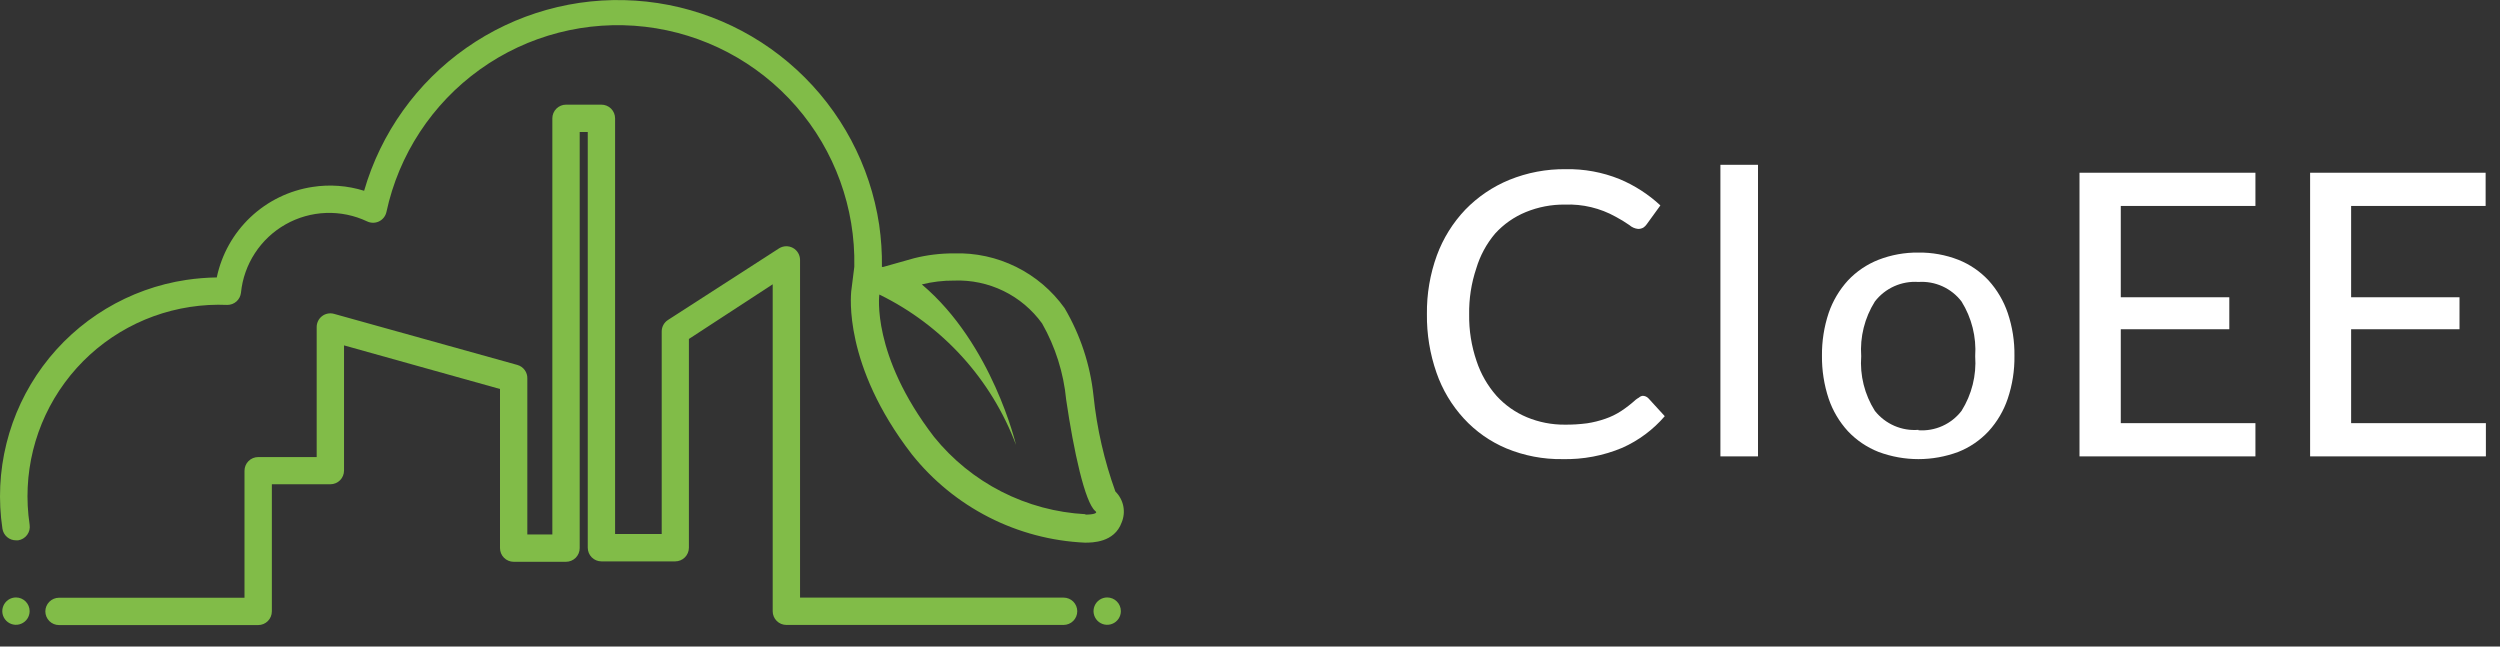 <svg xmlns="http://www.w3.org/2000/svg" width="116" height="30" viewBox="0 0 116 30" fill="none"><rect x="0" y="0" width="116" height="30" fill="#333333" stroke="none"/><path d="M115.333 8.015V9.556H109.092V13.793H114.121V15.277H109.092V19.634H115.345V21.176H107.189V8.015H115.333Z" fill="white"></path><path d="M76.218 18.366C76.269 18.366 76.32 18.376 76.367 18.397C76.414 18.418 76.456 18.448 76.491 18.486L77.245 19.311C76.706 19.938 76.034 20.438 75.279 20.776C74.399 21.146 73.45 21.326 72.495 21.303C71.605 21.316 70.723 21.147 69.901 20.808C69.148 20.493 68.473 20.019 67.922 19.419C67.358 18.805 66.926 18.082 66.653 17.294C66.348 16.42 66.198 15.499 66.209 14.573C66.198 13.643 66.354 12.719 66.672 11.846C66.963 11.057 67.412 10.336 67.991 9.727C68.57 9.131 69.265 8.66 70.034 8.345C70.865 8.007 71.756 7.839 72.653 7.85C73.504 7.834 74.35 7.989 75.14 8.307C75.841 8.599 76.485 9.014 77.042 9.531L76.408 10.406C76.367 10.466 76.316 10.517 76.256 10.558C76.181 10.602 76.095 10.624 76.008 10.622C75.858 10.607 75.716 10.545 75.603 10.444C75.399 10.302 75.188 10.173 74.968 10.057C74.251 9.657 73.436 9.462 72.615 9.493C71.991 9.485 71.372 9.604 70.795 9.841C70.253 10.064 69.768 10.404 69.374 10.837C68.974 11.31 68.676 11.861 68.499 12.455C68.268 13.143 68.157 13.866 68.169 14.592C68.158 15.325 68.274 16.055 68.511 16.749C68.707 17.345 69.022 17.895 69.438 18.366C69.83 18.798 70.313 19.138 70.852 19.362C71.407 19.592 72.002 19.708 72.603 19.704C72.95 19.708 73.298 19.686 73.643 19.641C73.93 19.597 74.212 19.527 74.486 19.431C74.743 19.343 74.988 19.224 75.216 19.076C75.455 18.919 75.682 18.743 75.894 18.55C75.942 18.512 75.993 18.478 76.047 18.448C76.094 18.404 76.154 18.375 76.218 18.366Z" fill="white"></path><path d="M81.571 7.647V21.176H79.827V7.647H81.571Z" fill="white"></path><path d="M89.017 11.719C89.65 11.711 90.279 11.825 90.869 12.055C91.402 12.267 91.88 12.594 92.271 13.013C92.667 13.45 92.969 13.964 93.159 14.522C93.375 15.162 93.48 15.833 93.47 16.508C93.48 17.184 93.375 17.858 93.159 18.499C92.971 19.059 92.668 19.573 92.271 20.009C91.88 20.428 91.402 20.755 90.869 20.967C89.673 21.415 88.355 21.415 87.159 20.967C86.623 20.755 86.14 20.428 85.744 20.009C85.345 19.573 85.04 19.059 84.85 18.499C84.637 17.857 84.532 17.184 84.539 16.508C84.532 15.833 84.637 15.162 84.85 14.522C85.042 13.963 85.346 13.45 85.744 13.013C86.14 12.593 86.623 12.266 87.159 12.055C87.751 11.825 88.382 11.711 89.017 11.719ZM89.017 19.964C89.399 19.99 89.781 19.922 90.129 19.765C90.478 19.608 90.782 19.367 91.015 19.064C91.49 18.307 91.712 17.418 91.649 16.527C91.709 15.636 91.487 14.748 91.015 13.99C90.783 13.685 90.479 13.444 90.13 13.285C89.781 13.127 89.399 13.057 89.017 13.083C88.631 13.055 88.245 13.124 87.892 13.282C87.539 13.44 87.23 13.683 86.994 13.99C86.519 14.747 86.297 15.635 86.36 16.527C86.294 17.419 86.516 18.308 86.994 19.064C87.233 19.365 87.543 19.604 87.895 19.757C88.248 19.911 88.633 19.976 89.017 19.945V19.964Z" fill="white"></path><path d="M104.652 8.015V9.556H98.404V13.793H103.44V15.277H98.404V19.634H104.652V21.176H96.489V8.015H104.652Z" fill="white"></path><path d="M49.35 27.729H37.122V12.055C37.121 11.942 37.09 11.832 37.032 11.735C36.974 11.638 36.892 11.559 36.793 11.504C36.694 11.45 36.582 11.423 36.47 11.426C36.357 11.429 36.247 11.463 36.151 11.522L30.995 14.846C30.905 14.903 30.832 14.982 30.781 15.075C30.73 15.168 30.703 15.273 30.703 15.379V24.779H28.54V5.49C28.54 5.322 28.473 5.161 28.355 5.042C28.235 4.923 28.074 4.856 27.906 4.856H26.263C26.095 4.856 25.934 4.923 25.815 5.042C25.696 5.161 25.629 5.322 25.629 5.49V24.798H24.468V17.567C24.474 17.425 24.431 17.285 24.347 17.17C24.263 17.055 24.142 16.971 24.005 16.933L15.493 14.561C15.398 14.535 15.297 14.532 15.2 14.552C15.103 14.572 15.012 14.614 14.934 14.676C14.856 14.738 14.794 14.817 14.752 14.907C14.711 14.997 14.691 15.096 14.694 15.195V21.208H11.98C11.811 21.208 11.65 21.275 11.531 21.394C11.412 21.513 11.345 21.674 11.345 21.842V27.735H2.738C2.57 27.735 2.409 27.802 2.29 27.921C2.171 28.04 2.104 28.201 2.104 28.369C2.104 28.537 2.171 28.699 2.29 28.818C2.409 28.937 2.57 29.003 2.738 29.003H11.98C12.148 29.003 12.309 28.937 12.428 28.818C12.547 28.699 12.614 28.537 12.614 28.369V22.47H15.329C15.497 22.47 15.658 22.403 15.777 22.285C15.896 22.166 15.963 22.004 15.963 21.836V16.026L23.2 18.049V25.432C23.2 25.601 23.267 25.762 23.386 25.881C23.505 26 23.666 26.067 23.834 26.067H26.263C26.431 26.067 26.593 26 26.712 25.881C26.831 25.762 26.898 25.601 26.898 25.432V6.125H27.272V25.413C27.272 25.582 27.339 25.743 27.457 25.862C27.576 25.981 27.738 26.048 27.906 26.048H31.331C31.499 26.048 31.661 25.981 31.779 25.862C31.898 25.743 31.965 25.582 31.965 25.413V15.728L35.853 13.191V28.363C35.853 28.531 35.92 28.692 36.039 28.811C36.158 28.93 36.319 28.997 36.488 28.997H49.35C49.519 28.997 49.68 28.93 49.799 28.811C49.918 28.692 49.985 28.531 49.985 28.363C49.985 28.195 49.918 28.033 49.799 27.914C49.68 27.795 49.519 27.729 49.35 27.729Z" fill="#81BC48"></path><path d="M51.754 22.806C51.237 21.373 50.896 19.882 50.739 18.366C50.588 16.928 50.129 15.54 49.395 14.294C48.814 13.482 48.042 12.825 47.147 12.383C46.252 11.94 45.262 11.725 44.264 11.757C43.644 11.755 43.026 11.829 42.424 11.979L40.984 12.385H40.921C40.93 11.732 40.887 11.078 40.794 10.431C40.377 7.667 39.027 5.129 36.969 3.237C34.912 1.345 32.269 0.213 29.48 0.029C26.691 -0.156 23.922 0.619 21.634 2.224C19.345 3.828 17.673 6.167 16.895 8.852C16.12 8.61 15.3 8.549 14.498 8.674C13.418 8.839 12.414 9.329 11.621 10.079C10.827 10.83 10.282 11.805 10.058 12.873C9.584 12.88 9.112 12.918 8.643 12.988C7.325 13.185 6.059 13.641 4.917 14.328C3.775 15.015 2.779 15.92 1.987 16.992C1.195 18.064 0.621 19.282 0.3 20.576C-0.022 21.869 -0.085 23.213 0.113 24.532C0.136 24.683 0.212 24.821 0.329 24.92C0.445 25.019 0.594 25.073 0.747 25.071H0.842C0.925 25.058 1.004 25.03 1.075 24.987C1.147 24.944 1.209 24.887 1.258 24.82C1.308 24.753 1.344 24.676 1.364 24.595C1.384 24.514 1.387 24.43 1.375 24.348C1.024 22.021 1.61 19.651 3.005 17.756C4.399 15.862 6.489 14.599 8.815 14.243C9.387 14.155 9.967 14.123 10.546 14.148C10.703 14.149 10.855 14.092 10.972 13.988C11.089 13.884 11.163 13.74 11.181 13.584C11.246 12.928 11.469 12.298 11.829 11.746C12.189 11.194 12.676 10.736 13.25 10.412C13.824 10.087 14.467 9.905 15.125 9.881C15.784 9.857 16.439 9.991 17.035 10.273C17.121 10.314 17.215 10.336 17.311 10.336C17.406 10.336 17.5 10.314 17.587 10.273C17.672 10.231 17.748 10.171 17.807 10.096C17.866 10.022 17.908 9.935 17.929 9.842C18.503 7.171 20.051 4.811 22.271 3.221C24.492 1.631 27.225 0.925 29.938 1.242C32.65 1.559 35.147 2.876 36.941 4.935C38.735 6.994 39.697 9.648 39.64 12.379L39.494 13.539C39.494 13.673 39.101 16.927 42.31 21.081C43.279 22.297 44.497 23.292 45.882 23.999C47.267 24.706 48.787 25.108 50.34 25.179C50.676 25.179 51.71 25.179 52.046 24.24C52.146 23.999 52.172 23.734 52.12 23.479C52.068 23.223 51.94 22.989 51.754 22.806ZM50.365 23.859C49.008 23.787 47.681 23.429 46.47 22.811C45.259 22.192 44.192 21.327 43.338 20.269C40.414 16.463 40.801 13.666 40.801 13.666C43.729 15.096 45.998 17.593 47.143 20.643C47.143 20.643 46.046 15.956 42.773 13.197C43.263 13.075 43.766 13.015 44.27 13.019C45.062 12.988 45.85 13.154 46.563 13.501C47.276 13.849 47.891 14.367 48.355 15.011C48.972 16.099 49.352 17.305 49.471 18.55C49.82 20.929 50.34 23.314 50.822 23.713C50.961 23.809 50.739 23.878 50.365 23.878V23.859Z" fill="#81BC48"></path><path d="M0.74 27.722C0.615 27.722 0.492 27.759 0.388 27.829C0.284 27.899 0.203 27.998 0.155 28.114C0.107 28.23 0.094 28.357 0.118 28.48C0.143 28.603 0.203 28.716 0.292 28.805C0.381 28.894 0.494 28.954 0.617 28.979C0.74 29.003 0.867 28.991 0.983 28.942C1.099 28.895 1.198 28.813 1.268 28.709C1.338 28.605 1.375 28.482 1.375 28.357C1.375 28.188 1.308 28.027 1.189 27.908C1.07 27.789 0.909 27.722 0.74 27.722Z" fill="#81BC48"></path><path d="M51.374 27.722C51.248 27.722 51.126 27.759 51.021 27.829C50.917 27.899 50.836 27.998 50.788 28.114C50.74 28.23 50.727 28.357 50.752 28.48C50.776 28.603 50.837 28.716 50.925 28.805C51.014 28.894 51.127 28.954 51.25 28.979C51.373 29.003 51.501 28.991 51.617 28.942C51.732 28.895 51.831 28.813 51.901 28.709C51.971 28.605 52.008 28.482 52.008 28.357C52.008 28.188 51.941 28.027 51.822 27.908C51.703 27.789 51.542 27.722 51.374 27.722Z" fill="#81BC48"></path></svg>